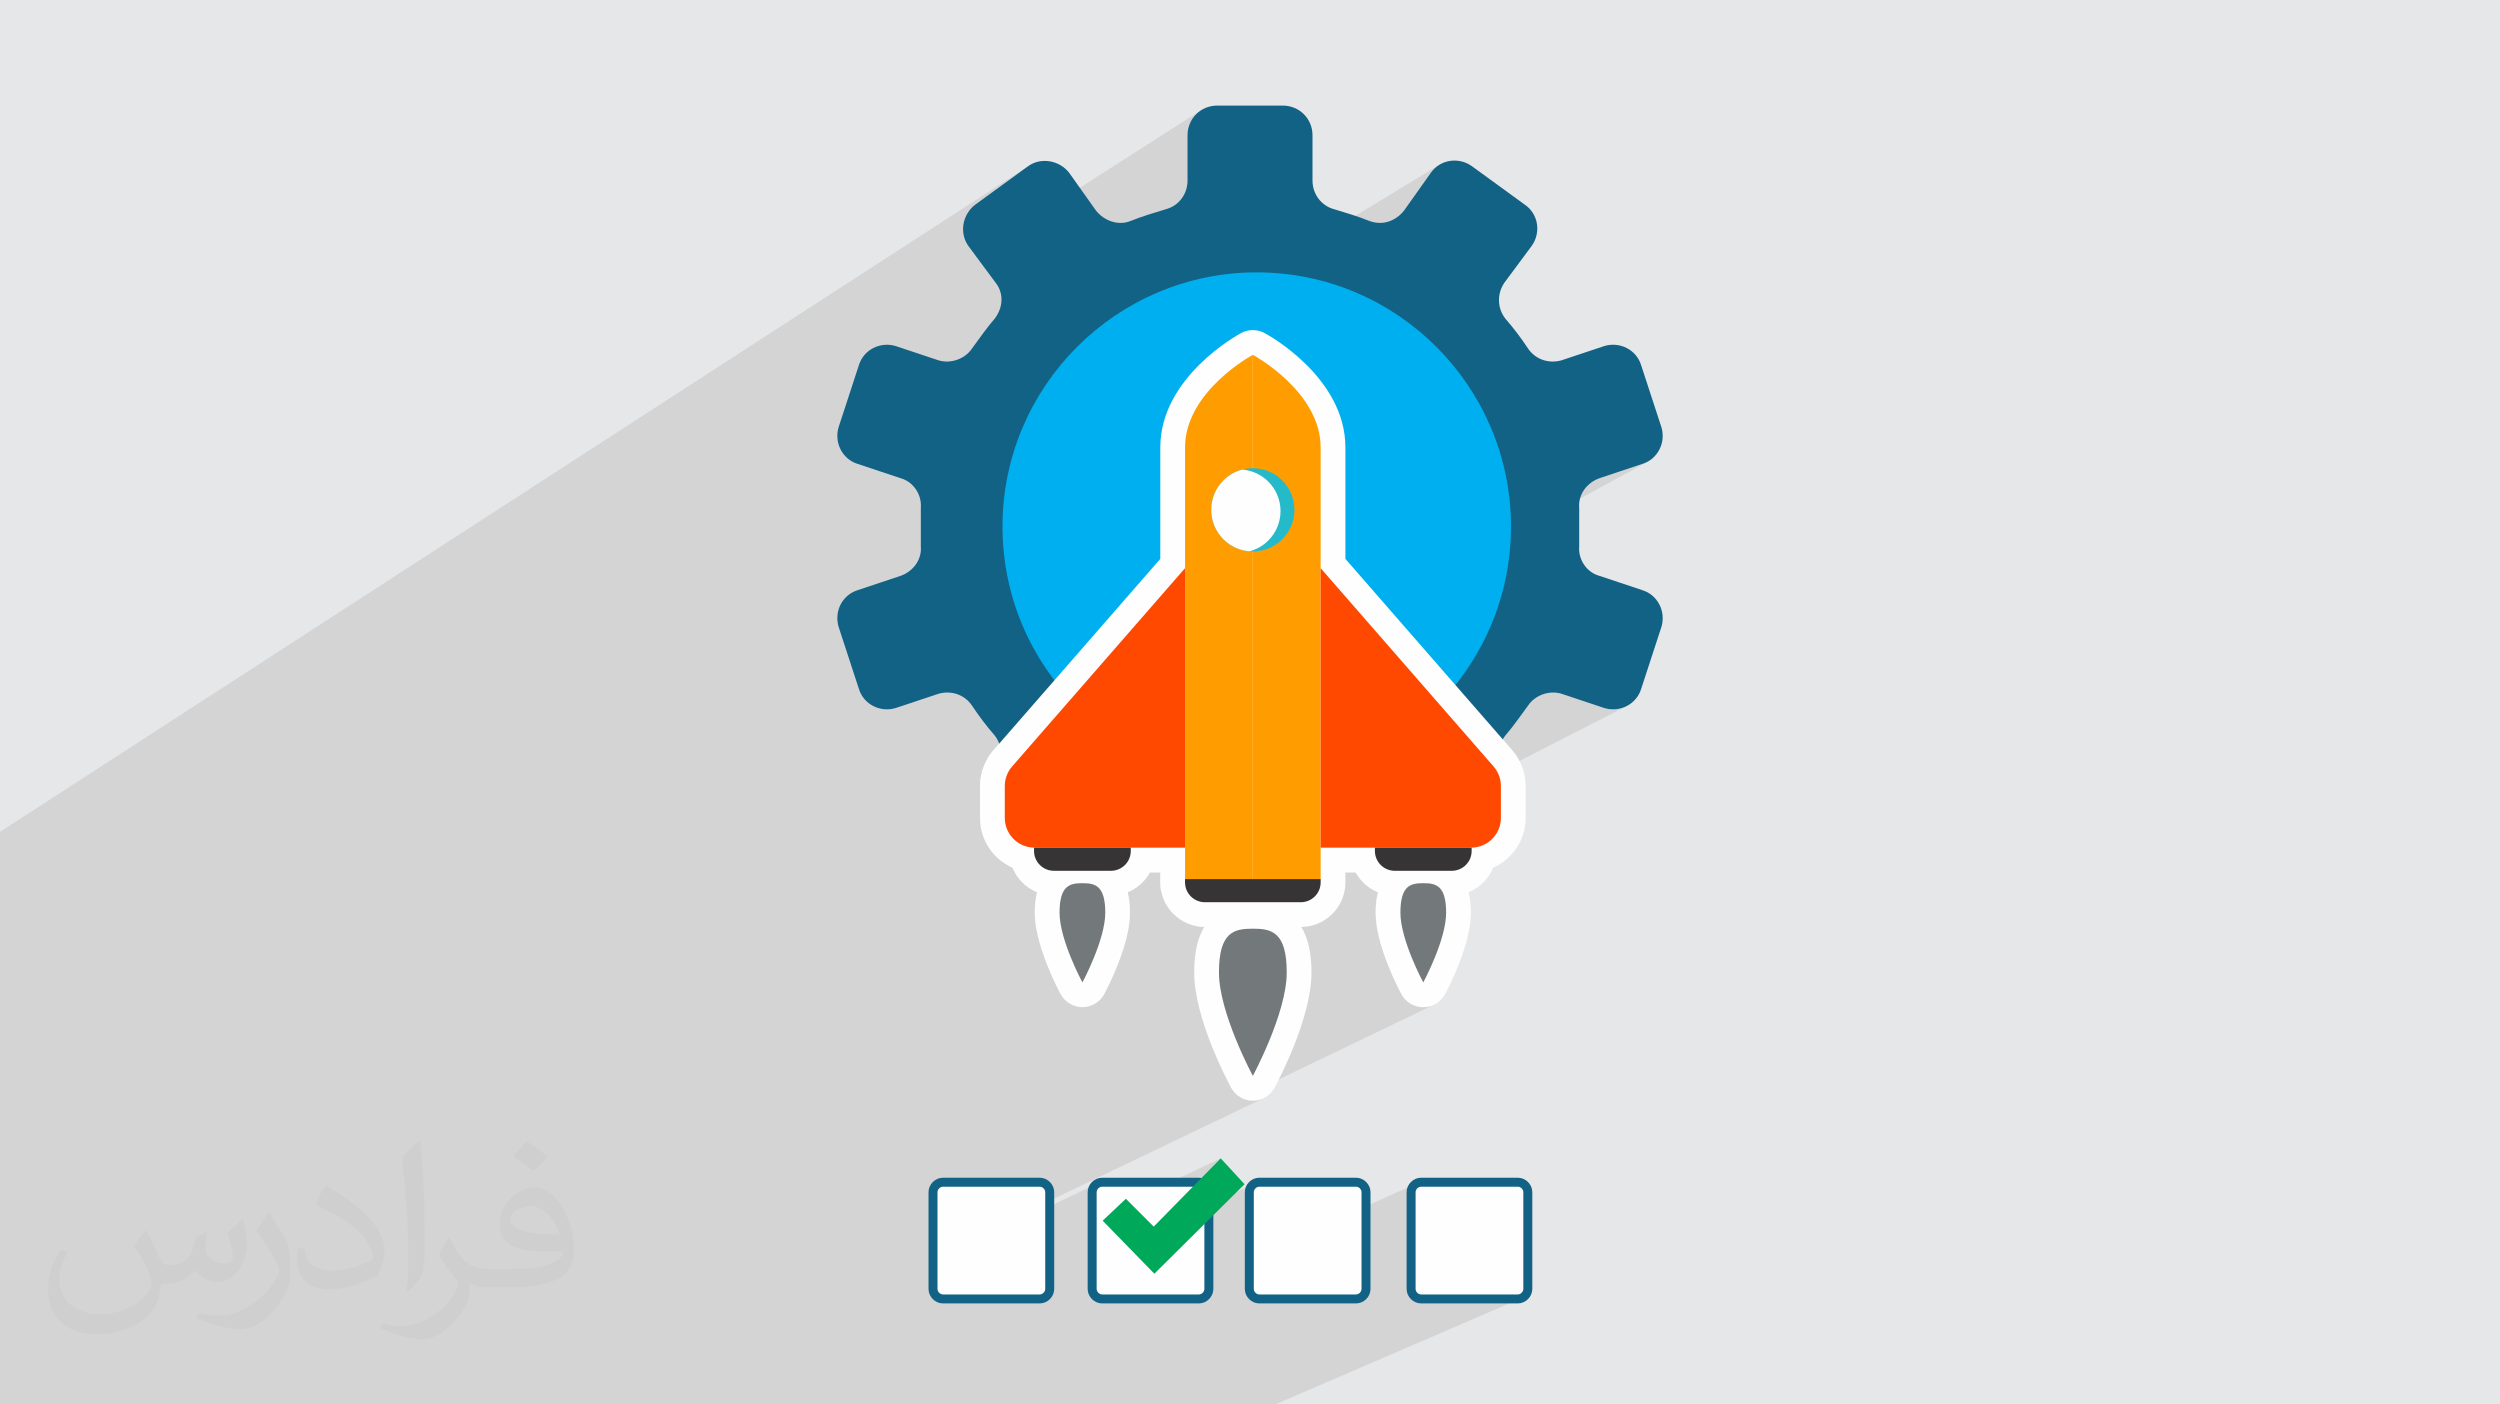 <?xml version="1.0" encoding="UTF-8"?>
<!DOCTYPE svg PUBLIC "-//W3C//DTD SVG 1.1//EN" "http://www.w3.org/Graphics/SVG/1.1/DTD/svg11.dtd">
<!-- Creator: CorelDRAW -->
<svg xmlns="http://www.w3.org/2000/svg" xml:space="preserve" width="94.192mm" height="52.917mm" version="1.1" style="shape-rendering:geometricPrecision; text-rendering:geometricPrecision; image-rendering:optimizeQuality; fill-rule:evenodd; clip-rule:evenodd"
viewBox="0 0 9419.16 5291.66"
 xmlns:xlink="http://www.w3.org/1999/xlink"
 xmlns:xodm="http://www.corel.com/coreldraw/odm/2003">
 <defs>
  <style type="text/css">
   <![CDATA[
    .str0 {stroke:#126285;stroke-width:33.86;stroke-miterlimit:22.926}
    .fil4 {fill:#00A859}
    .fil0 {fill:#E6E7E8}
    .fil3 {fill:#FEFEFE}
    .fil7 {fill:#FEFEFE;fill-rule:nonzero}
    .fil11 {fill:#73797A;fill-rule:nonzero}
    .fil10 {fill:#363435;fill-rule:nonzero}
    .fil12 {fill:#25BACA;fill-rule:nonzero}
    .fil6 {fill:#00AFEF;fill-rule:nonzero}
    .fil5 {fill:#126285;fill-rule:nonzero}
    .fil9 {fill:#FF4800;fill-rule:nonzero}
    .fil8 {fill:#FF9D00;fill-rule:nonzero}
    .fil2 {fill:#373435;fill-opacity:0.031}
    .fil1 {fill:#373435;fill-opacity:0.102}
   ]]>
  </style>
 </defs>
 <g id="Layer_x0020_1">
  <polygon class="fil0" points="-0,0 9419.16,0 9419.16,5291.66 -0,5291.66 "/>
  <polygon class="fil1" points="3557.28,5291.66 3508.59,5291.66 3287.84,5291.66 3173.62,5291.66 3068.97,5291.66 3061.54,5291.66 2990.76,5291.66 2943.74,5291.66 2734.69,5291.66 2710.05,5291.66 2640.48,5291.66 2597.8,5291.66 2440.48,5291.66 2395.18,5291.66 2354.45,5291.66 2335.5,5291.66 2273.93,5291.66 2255.47,5291.66 2170.18,5291.66 2095.41,5291.66 1883.21,5291.66 1839.58,5291.66 1641.16,5291.66 1640.44,5291.66 1561.94,5291.66 1561.66,5291.66 1475.12,5291.66 1359.61,5291.66 1351.92,5291.66 1327.28,5291.66 1273.31,5291.66 1156.35,5291.66 1150.35,5291.66 1131.18,5291.66 1123.84,5291.66 1015.67,5291.66 985.19,5291.66 975.66,5291.66 928.81,5291.66 899.91,5291.66 598.6,5291.66 578.44,5291.66 577.77,5291.66 556.51,5291.66 555.18,5291.66 538.01,5291.66 505.52,5291.66 383.09,5291.66 266.66,5291.66 43.04,5291.66 -0,5291.66 -0,5101.35 -0,5000.43 -0,4910.57 -0,4899.85 -0,4865.74 -0,4731.1 -0,4632.9 -0,4600.15 -0,4470.23 -0,4231.33 -0,4186.65 -0,4145.38 -0,4127.7 -0,4066.73 -0,4005.77 -0,3870.96 -0,3740.24 -0,3606.63 -0,3597.33 -0,3582.39 -0,3547.81 -0,3545.6 -0,3494.75 -0,3437.23 -0,3423.09 -0,3396.87 -0,3355.98 -0,3305.6 -0,3265.05 -0,3147.38 -0,3134.1 3872.99,626.54 3675.61,770.1 3666.78,777.24 3658.82,785.13 3651.73,793.69 3645.54,802.84 3640.28,812.48 3635.95,822.54 3632.58,832.93 3630.19,843.56 3628.8,854.35 3628.43,865.21 3629.09,876.06 3630.82,886.8 3633.62,897.37 3637.51,907.66 3642.53,917.6 3648.68,927.1 3672.9,959.75 4523.16,416.69 4514.55,423.1 4506.62,430.29 4499.42,438.22 4493.02,446.83 4487.45,456.08 4482.78,465.9 4479.06,476.25 4476.33,487.07 4474.66,498.31 4474.09,509.92 4474.09,680.38 4472.64,698.62 4468.41,716.12 4461.56,732.58 4452.22,747.66 4440.58,761.07 4426.78,772.48 3750.83,1195.93 3747.36,1200.73 3741.52,1207.51 3735.78,1214.38 3730.14,1221.33 3724.57,1228.35 3719.09,1235.42 3713.68,1242.53 3708.34,1249.66 3703.05,1256.81 3697.82,1263.96 3692.64,1271.09 3687.49,1278.2 3682.38,1285.27 3677.29,1292.29 3672.23,1299.24 3667.18,1306.11 3662.13,1312.89 3656.78,1320.19 3650.84,1326.96 3644.39,1333.17 3637.46,1338.82 3630.1,1343.89 3154.78,1640.17 3154.69,1641.89 3155.17,1652.75 3156.67,1663.42 3159.17,1673.84 3162.63,1683.93 3167.01,1693.61 3172.29,1702.83 3178.43,1711.49 3185.4,1719.54 3193.16,1726.9 3201.68,1733.5 3210.93,1739.27 3220.88,1744.12 3231.49,1748 3392.97,1801.82 3402.01,1804.76 3410.6,1808.48 3418.71,1812.94 3426.33,1818.09 3433.42,1823.86 3437.06,1827.39 5421.9,621.49 5412.76,627.9 5404.2,635.37 5396.31,643.89 5389.17,653.46 5290.48,792.51 5284.39,799.81 5277.9,806.57 5271.04,812.77 5263.85,818.38 5256.33,823.38 3469.53,1901.67 3469.66,1904.74 3469.23,1913.99 3469.23,1922.41 3469.23,1930.88 3469.23,1939.45 3469.23,1948.18 3469.23,1957.13 3469.23,1966.33 3469.23,1975.85 3469.23,1985.74 3469.23,1995.45 3469.23,2004.53 3469.23,2013.18 3469.23,2021.63 3469.23,2030.08 3469.23,2038.74 3469.23,2047.82 3469.23,2057.52 3469.66,2066.71 3469.27,2075.77 3468.09,2084.65 3466.15,2093.33 3463.47,2101.77 3460.08,2109.95 3456.01,2117.82 3451.29,2125.36 3445.93,2132.53 3439.97,2139.3 3433.42,2145.64 3426.33,2151.51 3418.71,2156.88 3410.6,2161.72 3155.99,2312.89 3155.16,2318.75 3154.68,2329.61 3155.26,2340.58 3156.93,2351.58 3159.72,2362.56 3235.99,2595.81 3239.87,2606.42 3244.72,2616.37 3250.48,2625.63 3257.08,2634.15 3264.44,2641.91 3272.49,2648.88 3281.16,2655.02 3290.38,2660.3 3300.06,2664.68 3310.15,2668.13 3320.57,2670.63 3331.24,2672.14 3342.1,2672.61 3353.06,2672.04 3364.07,2670.36 3375.04,2667.57 3536.53,2613.75 3545.77,2611.59 3554.99,2610.16 3564.13,2609.43 3573.18,2609.4 3582.1,2610.06 3590.85,2611.38 3599.41,2613.37 3607.74,2615.99 3615.8,2619.25 3623.57,2623.13 3631.01,2627.61 3638.09,2632.68 3644.77,2638.33 3651.03,2644.54 3656.83,2651.31 3662.13,2658.61 3667.18,2666.13 3672.23,2673.55 3677.3,2680.88 3682.39,2688.12 3687.5,2695.28 3692.65,2702.37 3697.83,2709.4 3703.06,2716.37 3708.34,2723.28 3713.69,2730.15 3719.1,2736.98 3724.58,2743.78 3730.14,2750.55 3735.78,2757.3 3741.52,2764.04 3747.36,2770.77 3750.1,2774.44 3752.67,2778.18 3755.08,2781.98 3757.31,2785.84 3759.38,2789.76 3761.29,2793.73 3763.03,2797.74 3764.6,2801.8 3742.95,2826.63 3737.01,2833.76 3731.43,2841.13 3726.19,2848.71 3721.31,2856.51 3716.8,2864.49 3712.65,2872.67 3708.88,2881.01 3705.48,2889.5 3702.46,2898.14 3699.83,2906.91 3697.59,2915.8 3695.75,2924.79 3694.31,2933.88 3693.27,2943.04 3692.65,2952.28 3692.44,2961.56 3692.44,3077.16 6008.55,1809.76 6017.14,1805.49 6026.18,1801.81 6187.66,1747.98 6198.28,1744.1 6208.23,1739.25 3694.6,3110.96 3694.75,3112.32 3697.58,3127.22 3701.46,3141.72 3706.36,3155.78 3712.23,3169.36 3719.03,3182.41 3726.72,3194.9 3735.26,3206.77 3744.59,3218 3754.69,3228.53 3765.5,3238.33 3777,3247.35 3789.12,3255.55 3801.84,3262.9 3815.1,3269.34 3822.26,3284.61 3830.85,3299.01 3840.79,3312.43 3851.99,3324.79 3864.35,3335.99 3877.78,3345.93 3892.18,3354.53 3907.46,3361.69 3905.46,3370.38 3903.72,3379.34 3902.23,3388.57 3901,3398.08 3900.04,3407.86 3899.34,3417.91 3898.92,3428.25 3898.78,3438.88 3899.76,3462.44 3902.55,3486.71 3906.69,3510.15 4332.91,3286.9 4371.58,3286.9 4371.58,3311.61 4371.58,3311.66 4371.58,3311.7 4371.57,3311.75 4371.56,3311.8 4371.56,3311.85 4371.55,3311.91 4371.55,3311.97 4371.55,3312.04 4371.55,3324.53 4372.41,3341.58 4374.93,3358.14 4375.83,3361.65 5796.83,2623.1 5804.86,2619.23 5813.16,2615.97 5821.67,2613.34 5830.33,2611.36 5839.1,2610.03 5847.92,2609.38 5856.74,2609.41 5865.51,2610.13 5874.17,2611.57 5882.67,2613.73 6044.16,2667.56 6055.14,2670.35 6066.15,2672.02 6077.12,2672.59 6087.97,2672.11 6098.65,2670.6 6109.06,2668.11 6119.15,2664.65 6128.84,2660.27 4508.19,3489.36 4520.85,3491.41 4537.86,3492.44 4533.2,3500.46 4528.84,3508.84 4524.78,3517.57 4521.01,3526.66 4517.55,3536.11 4514.39,3545.92 4511.53,3556.09 4508.97,3566.62 4507.84,3572.06 5069,3286.9 5107.7,3286.9 5115.16,3299.16 5123.6,3310.71 5132.97,3321.48 5143.22,3331.42 5154.27,3340.47 5166.08,3348.57 5178.58,3355.66 5191.72,3361.69 5189.72,3370.38 5187.98,3379.34 5186.49,3388.57 5185.26,3398.08 5184.29,3407.86 5183.6,3417.91 5183.18,3428.25 5183.04,3438.88 5184.02,3462.44 5186.81,3486.7 5186.96,3487.57 5625.5,3269.34 5638.76,3262.9 5186.99,3487.72 5191.17,3511.4 5195.24,3529.22 5533.14,3361.69 5548.43,3354.53 5195.32,3529.59 5196.84,3536.24 5203.6,3560.96 5211.2,3585.28 5219.4,3608.92 5227.96,3631.62 5236.64,3653.08 5245.19,3673.04 5253.37,3691.21 5260.95,3707.33 5267.68,3721.12 5273.32,3732.3 5277.62,3740.59 5280.36,3745.72 5287.15,3756.48 5295.23,3766.09 5304.44,3774.46 5314.64,3781.49 5325.68,3787.12 5337.42,3791.24 5349.71,3793.78 5362.4,3794.64 5375.09,3793.78 5387.37,3791.24 5399.11,3787.12 4675.87,4135.31 4683.57,4139.24 4695.31,4143.37 4707.6,4145.91 4720.3,4146.78 4733,4145.91 4745.29,4143.37 4757.03,4139.24 3515.26,4734.87 3515.26,4755.4 4138.08,4457.21 4131.73,4460.76 4126.14,4465.41 4121.48,4471 4117.94,4477.36 4115.68,4484.3 4114.89,4491.65 4114.89,4593.55 4599.18,4364.24 4510.96,4454.17 4114.89,4640.91 4114.89,4744.6 4730.13,4457.21 4723.79,4460.76 4718.21,4465.41 4713.56,4471 4710.03,4477.36 4707.78,4484.3 4706.99,4491.65 4706.99,4745.56 5339.76,4457.21 5333.41,4460.76 5327.82,4465.41 5323.16,4471 5319.62,4477.36 5317.36,4484.3 5316.57,4491.65 5316.57,4856.42 5317.36,4863.77 5319.62,4870.72 5323.16,4877.07 5327.82,4882.67 5333.41,4887.32 5339.76,4890.86 5346.7,4893.12 5354.03,4893.91 5718.84,4893.91 5726.19,4893.12 5733.13,4890.86 4804.25,5291.66 4797.29,5291.66 4445.77,5291.66 4327.59,5291.66 4217.02,5291.66 4209.9,5291.66 3858.35,5291.66 3742.21,5291.66 3646.62,5291.66 3639.33,5291.66 "/>
  <path class="fil2" d="M550.85 4636.82c17.98,27.25 29.64,53.44 41.02,82.55 8.46,16.94 12.95,48.16 52.65,48.16 11.63,0 28.32,-3.43 43.13,-11.63 16.66,-8.74 29.36,-21.97 35.99,-42.06l15.87 -53.44 38.63 -19.05 2.64 2.64c-5.28,20.12 -6.6,39.42 -6.6,54.51 0,44.7 38.63,61.65 69.32,61.65 17.98,0 34.14,-8.74 34.14,-25.15 0,-21.16 -8.99,-57.15 -20.65,-89.43 17.98,-17.98 35.99,-35.99 56.62,-50.55l3.17 1.6c8.99,38.1 14.02,75.67 14.02,100.81 0,24.61 -10.85,51.87 -19.84,69.6 -18.52,34.92 -51.33,62.71 -91.01,62.71 -30.15,0 -63.75,-15.09 -86.79,-43.13l-1.32 0c-21.69,27 -55.3,51.33 -109.02,51.33l-16.66 0c-2.64,35.46 -10.31,60.58 -21.97,83.08 -32,62.43 -127,106.63 -216.43,106.63 -124.36,0 -186.79,-71.7 -186.79,-167.21 0,-59 19.3,-113.77 48.95,-152.65l24.33 10.06c-18.52,35.46 -30.96,68.78 -30.96,101.6 0,89.43 72.77,132.03 156.64,132.03 77.8,0 174.09,-49.48 191.57,-106.88 -6.6,-62.71 -30.15,-92.07 -66.14,-149.22 10.85,-19.05 24.87,-38.1 42.34,-58.47l3.17 0 0 0 0 0 -0.02 -0.09zm1434.31 -336.55c26.19,16.41 51.87,35.71 76.99,57.94 -14.02,19.84 -31.5,37.85 -53.19,53.72 -25.15,-20.37 -50.27,-37.85 -75.95,-56.36 17.45,-19.58 34.67,-38.35 52.12,-55.3l0 0 0 0 0 0 0 0 0 0 0.03 0zm13.49 244.48c-42.34,0 -76.99,27.79 -76.99,48.41 0,44.2 84.66,57.94 186,57.4 -12.7,-51.87 -57.15,-105.84 -109.02,-105.84l0.01 0.03zm-95 236.55c55.04,0 103.2,-1.6 139.95,-10.85 41.02,-10.31 75.67,-30.96 75.67,-45.24 0,-3.71 0,-8.2 -1.32,-11.91 -23.01,2.11 -49.48,2.11 -72.49,2.11 -74.6,0 -131.75,-16.94 -154.25,-58.75 -5.56,-11.63 -9.52,-24.61 -9.52,-39.42 0,-40.49 17.45,-79.91 48.16,-107.16 25.65,-22.48 53.97,-36.5 82.8,-36.5 52.12,0 93.65,41.81 122.76,107.7 15.87,35.99 26.72,77.52 26.72,129.92 0,34.92 -9.52,64.29 -31.22,85.98 -40.49,39.17 -115.09,53.97 -229.39,53.97l-51.87 0 0 0 -13.49 0c-28.32,0 -48.69,-5.03 -64.82,-17.45l-2.64 0c0.79,6.6 1.32,12.95 1.32,19.05 0,25.65 -8.46,58.47 -25.65,84.66 -50.8,75.41 -105.84,108.2 -153.47,108.2 -48.16,0 -107.16,-18.52 -160.35,-42.6l9.52 -18.52c17.2,7.14 41.02,11.91 73.81,11.91 85.98,0 198.96,-82.55 212.98,-163.25 -3.17,-6.6 -8.99,-15.34 -17.2,-24.61 -25.15,-29.9 -41.02,-54.76 -55.83,-80.95 12.7,-25.15 24.33,-45.24 35.18,-63.5l4.5 -0.53c36.78,74.88 70.1,117.73 144.45,117.73l11.63 0 0 0 53.97 0 0 0 0 0 0 0 0 0 0 0 0.09 0.01zm-372.54 79.12c6.35,-34.39 6.88,-73.02 6.88,-109.02l0 -53.44c0,-99.75 -12.7,-244.73 -23.01,-339.19 17.98,-19.3 43.13,-42.06 62.97,-57.4l5.82 1.6c13.49,118.8 16.66,256.39 16.66,383.64 0,33.35 -1.32,65.89 -4.5,89.69 -1.85,30.15 -19.3,52.91 -56.62,87.83l-8.2 -3.71zm-383.38 -157.43c1.85,46.84 24.87,83.62 105.31,83.62 50.01,0 92.33,-12.95 139.17,-35.18 8.46,-3.71 12.95,-8.74 12.95,-12.95 0,-29.36 -22.48,-68.25 -60.32,-103.71 -36.78,-33.35 -85.47,-62.71 -130.96,-82.3 -15.62,-6.6 -20.65,-13.49 -20.65,-20.12 0,-13.49 17.98,-41.81 32.82,-62.18l5.03 -0.53c52.12,27.25 110.34,67.74 153.47,112.7 39.17,41.53 63.5,83.62 63.5,129.39 0,33.86 -10.31,65.61 -27,95.25 -57.15,28.83 -118.01,50.8 -178.33,50.8 -73.28,0 -123.29,-34.39 -123.29,-115.09 0,-8.74 0,-22.22 3.17,-39.7l25.15 0 0 0 0 0 0 0 0 0 0 0 -0.02 0zm-132.57 -133.1l45.52 73.56c16.66,27.25 32.28,56.9 32.28,103.71l0 59.79c0,48.41 -30.96,100.28 -80.95,151.61 -39.17,34.67 -73.81,49.48 -105.84,49.48 -47.62,0 -102.13,-14.81 -165.1,-41.81l7.14 -18.52c19.84,5.28 42.85,9.78 71.17,9.78 90.5,-0.53 183.08,-66.67 225.42,-147.37 5.03,-9.27 6.88,-17.98 6.88,-24.08 0,-9.27 -5.03,-19.58 -8.99,-28.83 -23.01,-43.38 -48.69,-83.08 -76.99,-119.86 14.81,-23.29 29.64,-45.77 45.77,-68l3.71 0.53 0 0 0 0 0 0 0 0 0 0 -0.02 0.01z"/>
  <g id="_2228566900880">
   <g>
    <path class="fil3 str0" d="M5718.84 4454.17l-364.81 0c-19.94,0 -37.46,17.48 -37.46,37.48l0 364.77c0,20 17.52,37.49 37.46,37.49l364.81 0c20,0 37.46,-17.49 37.46,-37.49l0 -364.77c0,-20 -17.49,-37.48 -37.46,-37.48z"/>
    <path class="fil3 str0" d="M5109.25 4454.17l-364.83 0c-20,0 -37.43,17.48 -37.43,37.48l0 364.77c0,20 17.49,37.49 37.43,37.49l364.83 0c20,0 37.43,-17.49 37.43,-37.49l0 -364.77c0,-20 -17.49,-37.48 -37.43,-37.48z"/>
    <path class="fil3 str0" d="M4517.12 4454.17l-364.77 0c-19.94,0 -37.46,17.48 -37.46,37.48l0 364.77c0,20 17.49,37.49 37.46,37.49l364.77 0c20,0 37.49,-17.49 37.49,-37.49l0 -364.77c0,-20 -17.49,-37.48 -37.49,-37.48z"/>
    <path class="fil3 str0" d="M3917.5 4454.17l-364.78 0c-19.97,0 -37.46,17.48 -37.46,37.48l0 364.77c0,20 17.49,37.49 37.46,37.49l364.78 0c19.94,0 37.46,-17.49 37.46,-37.49l0 -364.77c0,-20 -17.47,-37.48 -37.46,-37.48z"/>
    <polygon class="fil4" points="4599.18,4364.24 4689.08,4461.66 4349.26,4798.94 4154.44,4599.08 4241.87,4516.64 4346.76,4621.55 "/>
   </g>
   <g>
    <path class="fil5" d="M6187.66 2223.48l-161.48 -53.82c-49.34,-13.48 -80.75,-62.81 -76.26,-112.16 0,-22.44 0,-44.86 0,-71.77 0,-22.42 0,-44.87 0,-71.76 -4.49,-49.35 26.92,-94.21 76.26,-112.16l161.48 -53.83c58.34,-17.93 89.72,-80.75 71.78,-139.06l-76.26 -233.26c-17.94,-58.31 -80.76,-89.72 -139.07,-71.75l-161.48 53.82c-49.34,13.48 -98.7,-4.49 -125.6,-44.86 -26.92,-40.37 -53.84,-76.26 -85.23,-112.15 -31.4,-40.37 -31.4,-94.19 -4.5,-134.58l103.18 -139.06c35.89,-49.34 26.92,-121.12 -26.92,-156.99l-197.39 -143.56c-49.34,-35.89 -121.11,-26.92 -157,26.93l-98.69 139.05c-31.4,40.37 -80.74,58.34 -130.08,40.37 -44.85,-17.93 -89.73,-31.4 -134.59,-44.85 -49.34,-13.46 -80.75,-58.34 -80.75,-107.67l0 -170.46c0,-62.79 -49.33,-112.15 -112.15,-112.15l-246.67 0.02c-62.79,0 -112.15,49.34 -112.15,112.15l0 170.46c0,49.34 -31.39,94.2 -80.75,107.66 -44.86,13.46 -89.72,26.92 -134.58,44.85 -44.86,17.96 -98.69,0 -130.08,-40.35l-98.7 -139.07c-35.9,-49.34 -107.65,-62.79 -156.99,-26.93l-197.38 143.56c-49.34,35.89 -62.8,107.67 -26.93,157l103.17 139.06c31.4,40.37 26.92,94.19 -4.49,134.57 -31.41,35.89 -58.33,76.27 -85.23,112.16 -26.92,40.36 -80.75,58.33 -125.6,44.85l-161.49 -53.82c-58.32,-17.93 -121.12,13.47 -139.05,71.77l-76.27 233.25c-17.94,58.32 13.47,121.12 71.77,139.06l161.48 53.82c49.34,13.47 80.75,62.8 76.26,112.17 0,22.42 0,44.85 0,71.75 0,26.91 0,44.88 0,71.78 4.49,49.33 -26.92,94.19 -76.26,112.15l-161.48 53.82c-58.32,17.95 -89.72,80.75 -71.77,139.07l76.27 233.25c17.93,58.32 80.75,89.72 139.05,71.76l161.49 -53.82c49.33,-13.46 98.69,4.49 125.6,44.86 26.92,40.37 53.82,76.26 85.23,112.16 31.4,40.35 31.4,94.19 4.49,134.57l-3.4 4.58 1922.32 0 -3.41 -4.59c-31.39,-40.37 -26.93,-94.21 4.5,-134.59 31.39,-35.89 58.32,-76.27 85.23,-112.16 26.91,-40.36 80.75,-58.32 125.58,-44.85l161.49 53.83c58.33,17.93 121.12,-13.46 139.07,-71.76l76.25 -233.27c17.9,-58.3 -13.48,-121.09 -71.82,-139.05zm-1484.79 601.1c-462.03,0 -838.83,-376.82 -838.83,-838.85 0,-462.03 376.8,-838.84 838.83,-838.84 462.04,0 838.84,376.81 838.84,838.84 0,466.53 -372.31,838.85 -838.84,838.85z"/>
    <path class="fil6" d="M4734.97 2941.92c-528.17,0 -957.89,-429.71 -957.89,-957.88 0,-528.18 429.72,-957.89 957.89,-957.89 528.17,0 957.9,429.71 957.9,957.89 0,528.17 -429.73,957.88 -957.9,957.88z"/>
    <g>
     <path class="fil7" d="M4720.29 3821.88c-19.61,-56.01 -34.43,-113.4 -34.43,-157.8 0,-43.27 5.49,-63.12 8.36,-70.54 4.25,-0.65 12.01,-1.32 26.07,-1.32 14.08,0 21.85,0.67 26.08,1.32 2.87,7.42 8.37,27.27 8.37,70.54 0,44.4 -14.84,101.79 -34.45,157.8zm977.31 -995.35l-628.6 -720.87 0 -419.88c0,-264.54 -292.15,-424.41 -304.61,-431.05 -1.39,-0.78 -2.84,-1.34 -4.27,-1.97 -1.59,-0.76 -3.2,-1.53 -4.8,-2.24 -2.21,-0.85 -4.45,-1.58 -6.67,-2.31 -1.6,-0.49 -3.13,-1.09 -4.76,-1.51 -2.53,-0.63 -5.11,-1.09 -7.67,-1.53 -1.36,-0.25 -2.67,-0.58 -4.03,-0.73 -3.95,-0.56 -7.93,-0.83 -11.9,-0.83 -3.96,0 -7.95,0.27 -11.87,0.83 -1.37,0.15 -2.7,0.48 -4.04,0.73 -2.58,0.44 -5.15,0.9 -7.68,1.53 -1.62,0.42 -3.15,1.02 -4.75,1.51 -2.23,0.73 -4.49,1.46 -6.68,2.31 -1.62,0.71 -3.2,1.48 -4.8,2.24 -1.4,0.63 -2.9,1.19 -4.29,1.97 -12.42,6.64 -304.6,166.51 -304.6,431.05l0 419.88 -628.64 720.97c-32.57,37.39 -50.5,85.28 -50.5,134.93l0 119.93c0,83.82 50.53,155.97 122.66,187.84 17.08,41.84 50.5,75.26 92.36,92.37 -5.66,22.81 -8.68,48.45 -8.68,77.18 0,123.28 87.4,288.45 97.37,306.84 16.3,30.16 47.8,48.92 82.05,48.92 34.26,0 65.75,-18.76 82.02,-48.92 10,-18.43 97.33,-183.56 97.33,-306.84 0,-28.73 -3.02,-54.37 -8.68,-77.18 35.82,-14.63 65.52,-41.19 84.03,-74.81l38.68 0 0 24.72c0,0.11 -0.03,0.24 -0.03,0.43l0 12.48c0,92.08 74.44,167 166.31,167.92 -25.66,41.84 -38.53,98.76 -38.53,171.64 0,171.69 124.69,407.41 138.89,433.73 16.32,30.14 47.8,48.97 82.07,48.97 34.27,0 65.78,-18.83 82.07,-48.97 14.22,-26.32 138.91,-262.04 138.91,-433.73 0,-72.88 -12.87,-129.8 -38.54,-171.64 91.86,-0.92 166.32,-75.84 166.32,-167.92l0 -12.48c0,-0.19 -0.05,-0.32 -0.05,-0.43l0 -24.72 38.7 0c18.52,33.62 48.19,60.18 84.02,74.81 -5.67,22.81 -8.68,48.45 -8.68,77.18 0,123.28 87.35,288.41 97.32,306.84 16.28,30.16 47.78,48.92 82.03,48.92 34.25,0 65.75,-18.76 82.05,-48.92 9.97,-18.39 97.38,-183.56 97.38,-306.84 0,-28.73 -3.04,-54.37 -8.69,-77.18 41.87,-17.11 75.29,-50.53 92.36,-92.37 72.13,-31.87 122.65,-104.02 122.65,-187.84l0 -119.93c0,-49.65 -17.92,-97.54 -50.54,-135.03z"/>
     <path class="fil8" d="M4720.29 1336.87c0,0 -255.43,137.15 -255.43,348.91l0 1626.21 255.43 0 0 -1975.12z"/>
     <path class="fil9" d="M4464.81 2140.64l-651.53 747.19c-17.77,20.39 -27.57,46.63 -27.57,73.73l0 119.93c0,61.95 50.18,112.14 112.14,112.14l566.96 0 0 -1052.99z"/>
     <path class="fil8" d="M4720.29 1336.87c0,0 255.45,137.15 255.45,348.91l0 1626.21 -255.45 0 0 -1975.12z"/>
     <path class="fil10" d="M4901.03 3399.25l-361.46 0c-41.23,0 -74.76,-33.47 -74.76,-74.73l0 -12.48 510.97 0 0 12.48c0,41.26 -33.47,74.73 -74.75,74.73z"/>
     <path class="fil10" d="M4185.66 3280.83l-214.98 0c-41.29,0 -74.76,-33.47 -74.76,-74.7l0 -12.5 364.47 0 0 12.5c0,41.23 -33.47,74.7 -74.73,74.7z"/>
     <path class="fil11" d="M4847.98 3664.08c0,153.06 -127.69,389.44 -127.69,389.44 0,0 -127.69,-236.38 -127.69,-389.44 0,-153.15 57.15,-165.14 127.69,-165.14 70.54,0 127.69,11.99 127.69,165.14z"/>
     <path class="fil11" d="M4164.29 3438.88c0,103.24 -86.09,262.49 -86.09,262.49 0,0 -86.14,-159.25 -86.14,-262.49 0,-103.15 38.56,-111.32 86.14,-111.32 47.51,0 86.09,8.17 86.09,111.32z"/>
     <path class="fil9" d="M4975.78 2140.64l651.54 747.19c17.76,20.39 27.56,46.63 27.56,73.73l0 119.93c0,61.95 -50.18,112.14 -112.14,112.14l-566.96 0 0 -1052.99z"/>
     <path class="fil10" d="M5254.95 3280.83l214.96 0c41.31,0 74.78,-33.47 74.78,-74.7l0 -12.5 -364.5 0 0 12.5c0,41.23 33.47,74.7 74.76,74.7z"/>
     <path class="fil11" d="M5276.3 3438.88c0,103.24 86.09,262.49 86.09,262.49 0,0 86.14,-159.25 86.14,-262.49 0,-103.15 -38.58,-111.32 -86.14,-111.32 -47.51,0 -86.09,8.17 -86.09,111.32z"/>
     <path class="fil12" d="M4609.41 2031.78c-61.22,-61.19 -61.22,-160.52 0,-221.72 61.22,-61.25 160.55,-61.25 221.78,0 61.21,61.2 61.21,160.53 0,221.72 -61.23,61.21 -160.56,61.21 -221.78,0z"/>
     <path class="fil7" d="M4778.62 2036.38c61.28,-61.25 61.28,-160.57 0,-221.78 -27.34,-27.31 -62.27,-42.49 -98.03,-45.41 -26.1,6.81 -50.76,20.41 -71.18,40.82 -61.22,61.21 -61.22,160.47 0,221.77 27.34,27.35 62.31,42.45 98.11,45.38 26.05,-6.84 50.77,-20.37 71.1,-40.78z"/>
     <path class="fil11" d="M4147.77 3453.35c0,83.54 -69.61,212.32 -69.61,212.32 0,0 -69.66,-128.78 -69.66,-212.32 0,-83.46 31.19,-90.03 69.66,-90.03 38.44,0 69.61,6.57 69.61,90.03z"/>
    </g>
   </g>
  </g>
 </g>
</svg>

